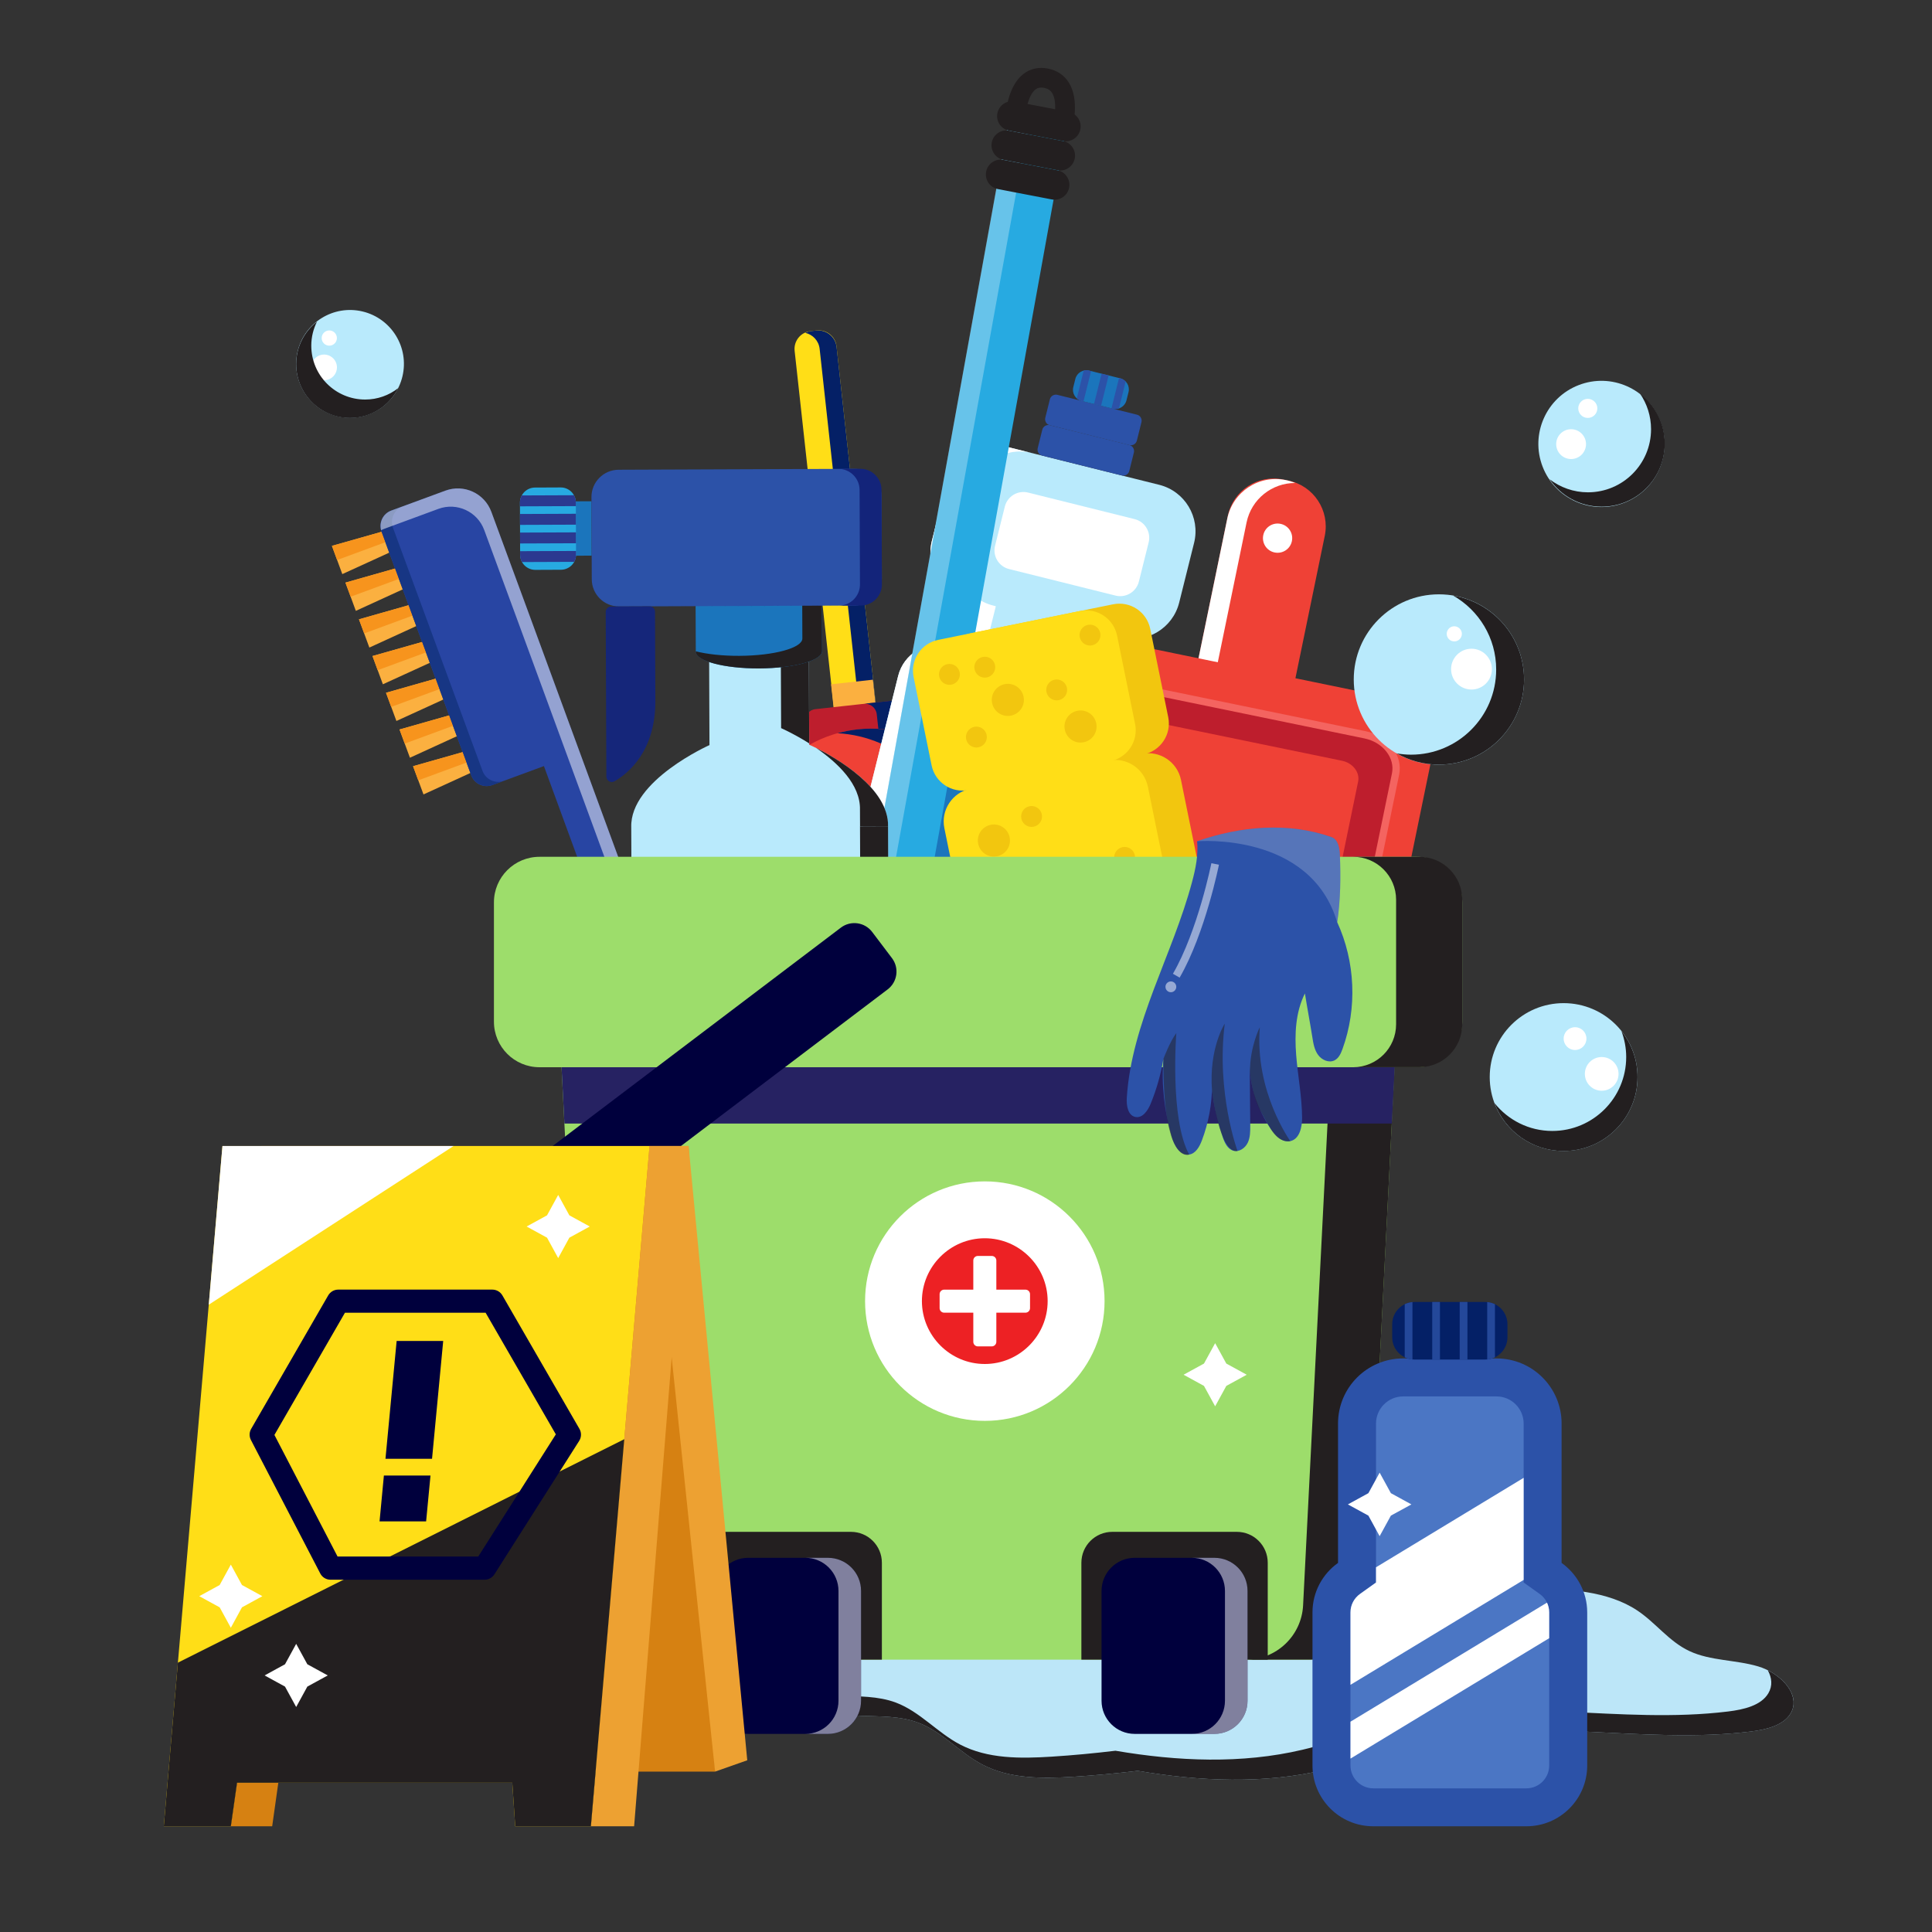 <?xml version="1.0" encoding="utf-8"?>
<!-- Generator: Adobe Illustrator 27.9.2, SVG Export Plug-In . SVG Version: 6.00 Build 0)  -->
<svg version="1.1" xmlns="http://www.w3.org/2000/svg" xmlns:xlink="http://www.w3.org/1999/xlink" x="0px" y="0px"
	 viewBox="0 0 500 500" style="enable-background:new 0 0 500 500;" xml:space="preserve">
<rect x="0" y="0" width="500" height="500" fill="#333333" stroke="none"/>
<style type="text/css">
	.st0{fill:#BCE6F8;}
	.st1{fill:#231F20;}
	.st2{fill:#2845A3;}
	.st3{fill:#FBB040;}
	.st4{fill:#F7941D;}
	.st5{fill:#173684;}
	.st6{opacity:0.5;fill:#FFFFFF;}
	.st7{fill:#FFDE17;}
	.st8{fill:#042066;}
	.st9{fill:#BE1E2D;}
	.st10{fill:#EF4136;}
	.st11{fill:#B9EAFC;}
	.st12{fill:#2C52A8;}
	.st13{fill:#1B75BC;}
	.st14{fill:#FFFFFF;}
	.st15{clip-path:url(#SVGID_00000090275868436341600560000002689610519900579729_);}
	.st16{fill:#27AAE1;}
	.st17{opacity:0.3;fill:#FFFFFF;}
	.st18{fill:#F46460;}
	.st19{fill:#F2C60F;}
	.st20{fill:#15267A;}
	.st21{clip-path:url(#SVGID_00000096022094356470233690000012869784470611651496_);}
	.st22{fill:#2B3990;}
	.st23{fill:#13247A;}
	.st24{fill:#9DDD6B;}
	.st25{fill:#262262;}
	.st26{fill:#00003D;}
	.st27{opacity:0.5;fill:#231F20;}
	.st28{opacity:0.2;}
	.st29{opacity:0.5;}
	.st30{fill:none;stroke:#FFFFFF;stroke-width:2;stroke-miterlimit:10;}
	.st31{fill-rule:evenodd;clip-rule:evenodd;fill:#ED2124;}
	.st32{fill-rule:evenodd;clip-rule:evenodd;fill:#FFFFFF;}
	.st33{fill:#D68112;}
	.st34{fill:#EDA132;}
	.st35{fill:#4B76C4;}
	.st36{clip-path:url(#SVGID_00000072270882495506943340000012010996235538970302_);}
	.st37{opacity:0.8;}
	.st38{clip-path:url(#SVGID_00000011007282673610741970000001764971609289340577_);}
	.st39{fill:none;stroke:#2C52A8;stroke-width:2;stroke-miterlimit:10;}
</style>
<g id="Layer_11">
	<g>
		<path class="st0" d="M455,431.26c-5.81-1.72-12.34-1.42-17.75-3.95c-5.31-2.48-8.69-7.29-13.48-10.49
			c-7.72-5.16-18.09-5.6-27.76-5.85c-28.72-0.72-57.43-1.44-86.15-2.15l-13.02,5.59c-17.76-1.02-35.61-0.61-53.31,1.25
			c-11.31,1.19-22.78,3.04-32.89,8.24c-1.59,0.82-3.17,1.74-4.28,3.13c-3.09,3.86-1.28,10.01,2.6,13.07
			c3.88,3.06,9.09,3.75,14.03,3.95c4.94,0.19,10.02,0.03,14.65,1.77c6.21,2.34,10.74,7.79,16.63,10.86
			c7.15,3.73,15.63,3.64,23.68,3.13c5.52-0.35,11.02-0.87,16.51-1.53c16.07,2.74,32.68,3.46,48.41-0.26
			c8.97-2.12,17.47-5.63,26.45-7.69c27.11-6.22,55.97,1.19,83.71-2.21c4.01-0.49,8.5-1.54,10.39-4.7
			C466.26,438.63,460.81,432.98,455,431.26z"/>
		<path class="st1" d="M457.5,432.26c1.06,1.92,1.3,4.01,0.14,5.97c-1.88,3.17-6.38,4.21-10.39,4.7
			c-27.74,3.41-56.6-4.01-83.71,2.21c-8.99,2.06-17.48,5.58-26.45,7.69c-15.73,3.72-32.34,3-48.41,0.26
			c-5.49,0.66-10.99,1.18-16.51,1.53c-8.05,0.51-16.53,0.6-23.68-3.13c-5.89-3.07-10.41-8.52-16.63-10.86
			c-4.63-1.74-9.71-1.58-14.65-1.77c-3.78-0.15-7.71-0.6-11.09-2.16c0.71,1.31,1.68,2.5,2.83,3.41c3.88,3.06,9.09,3.75,14.03,3.95
			c4.94,0.19,10.02,0.03,14.65,1.77c6.21,2.34,10.74,7.79,16.63,10.86c7.15,3.73,15.63,3.64,23.68,3.13
			c5.52-0.35,11.02-0.87,16.51-1.53c16.07,2.74,32.68,3.46,48.41-0.26c8.97-2.12,17.47-5.63,26.45-7.69
			c27.11-6.22,55.97,1.19,83.71-2.21c4.01-0.49,8.5-1.54,10.39-4.7C465.84,439.33,462.22,434.62,457.5,432.26z"/>
	</g>
</g>
<g id="Layer_10">
	<g>
		<g>
			<path class="st2" d="M184.69,289.05l-48.41-131.82l-9.13-24.78c-1.77-4.79-7.08-7.24-11.87-5.48l-14.04,5.17
				c-2.2,0.81-3.33,3.25-2.52,5.45l23.23,63.07c0.81,2.2,3.25,3.33,5.45,2.52l13.37-4.92l34.52,94.23L184.69,289.05z"/>
			<g>
				<polygon class="st3" points="88.59,148.58 85.9,141.27 98.74,137.63 100.73,143.03 				"/>
				<polygon class="st4" points="99.73,140.33 98.74,137.63 85.9,141.27 87.25,144.93 				"/>
			</g>
			<g>
				<polygon class="st3" points="92.09,158.09 89.4,150.78 102.24,147.13 104.23,152.53 				"/>
				<polygon class="st4" points="103.23,149.83 102.24,147.13 89.4,150.78 90.75,154.43 				"/>
			</g>
			<g>
				<polygon class="st3" points="95.59,167.59 92.9,160.28 105.74,156.63 107.73,162.03 				"/>
				<polygon class="st4" points="106.73,159.33 105.74,156.63 92.9,160.28 94.25,163.93 				"/>
			</g>
			<g>
				<polygon class="st3" points="99.09,177.09 96.4,169.78 109.24,166.14 111.23,171.54 				"/>
				<polygon class="st4" points="110.24,168.84 109.24,166.14 96.4,169.78 97.75,173.44 				"/>
			</g>
			<g>
				<polygon class="st3" points="102.59,186.59 99.9,179.29 112.74,175.64 114.73,181.04 				"/>
				<polygon class="st4" points="113.74,178.34 112.74,175.64 99.9,179.29 101.25,182.94 				"/>
			</g>
			<g>
				<polygon class="st3" points="106.09,196.1 103.4,188.79 116.24,185.14 118.23,190.54 				"/>
				<polygon class="st4" points="117.24,187.84 116.24,185.14 103.4,188.79 104.75,192.44 				"/>
			</g>
			<g>
				<polygon class="st3" points="109.6,205.6 106.9,198.29 119.74,194.65 121.73,200.05 				"/>
				<polygon class="st4" points="120.74,197.35 119.74,194.65 106.9,198.29 108.25,201.95 				"/>
			</g>
			<path class="st5" d="M124.88,199.52l-23.18-62.94c-0.82-2.24,0.32-4.72,2.56-5.54l-2.94,1.08c-2.24,0.82-3.38,3.31-2.56,5.54
				l23.18,62.94c0.82,2.24,3.31,3.38,5.54,2.56l2.94-1.08C128.18,202.9,125.7,201.75,124.88,199.52z"/>
			<path class="st6" d="M99.41,136.87l14.04-5.17c4.79-1.77,10.11,0.69,11.87,5.48l9.13,24.78l47.1,128.24l3.15-1.15l-48.41-131.82
				l-9.13-24.78c-1.77-4.79-7.08-7.24-11.87-5.48l-14.04,5.17c-2.09,0.77-3.18,3-2.61,5.1C98.88,137.1,99.13,136.97,99.41,136.87z"
				/>
		</g>
		<g>
			<g>
				<g>
					<path class="st7" d="M222.6,187.52l-1.66,0.18c-2.54,0.28-4.82-1.55-5.09-4.09l-10.2-92.81c-0.28-2.53,1.55-4.82,4.09-5.09
						l1.66-0.18c2.53-0.28,4.82,1.55,5.09,4.09l10.2,92.81C226.97,184.96,225.14,187.24,222.6,187.52z"/>
				</g>
				<path class="st8" d="M211.22,85.55l-1.31,0.14c-0.54,0.06-1.04,0.23-1.51,0.45c1.94,0.44,3.49,2.04,3.72,4.13l10.16,92.46
					c0.23,2.09-0.93,3.99-2.73,4.84c0.5,0.11,1.03,0.17,1.57,0.11l1.31-0.14c2.63-0.29,4.53-2.66,4.24-5.29l-10.16-92.46
					C216.22,87.16,213.85,85.26,211.22,85.55z"/>
				
					<rect x="216.16" y="176.38" transform="matrix(0.994 -0.109 0.109 0.994 -19.012 25.333)" class="st3" width="10.9" height="19.47"/>
				<path class="st9" d="M233.14,194.65l-20.66,2.27c-1.61,0.18-3.06-0.98-3.23-2.59l-0.83-7.57c-0.18-1.61,0.98-3.06,2.59-3.23
					l20.66-2.27c1.61-0.18,3.06,0.98,3.23,2.59l0.83,7.57C235.91,193.02,234.75,194.47,233.14,194.65z"/>
				<path class="st8" d="M231.56,181.26l-8.02,0.88c1.67-0.18,3.17,1.02,3.36,2.69l0.81,7.35c0.18,1.67-1.02,3.17-2.69,3.36
					l8.02-0.88c1.67-0.18,2.88-1.69,2.69-3.36l-0.81-7.35C234.73,182.28,233.23,181.07,231.56,181.26z"/>
				<path class="st10" d="M221.9,188.76c-17.74,1.95-30.53,17.91-28.58,35.64l0.78,7.14l64.23-7.06l-0.78-7.14
					C255.6,199.61,239.64,186.81,221.9,188.76z"/>
				<path class="st8" d="M221.9,188.76c-1.77,0.19-3.49,0.54-5.16,1c15.53,0.81,28.64,12.77,30.39,28.73l0.78,7.14l10.41-1.14
					l-0.78-7.14C255.6,199.61,239.64,186.81,221.9,188.76z"/>
				<path class="st10" d="M260.75,222.71l-69.39,7.63c-2.37,0.26-4.07,2.39-3.81,4.76l0.17,1.55c0.26,2.37,2.39,4.07,4.76,3.81
					l69.39-7.63c2.37-0.26,4.07-2.39,3.81-4.76l-0.17-1.55C265.24,224.15,263.11,222.45,260.75,222.71z"/>
				<path class="st8" d="M260.58,222.73l-10.41,1.14c2.46-0.27,4.67,1.5,4.94,3.96l0.13,1.22c0.27,2.46-1.5,4.67-3.96,4.94
					l10.41-1.14c2.46-0.27,4.23-2.48,3.96-4.94l-0.13-1.22C265.25,224.23,263.04,222.46,260.58,222.73z"/>
			</g>
		</g>
		<g>
			<path class="st11" d="M290.15,164.98c6.64,1.65,13.36-2.39,15.02-9.02l3.86-15.47c1.65-6.64-2.39-13.36-9.02-15.02l-39.96-9.96
				c-6.64-1.65-13.36,2.39-15.02,9.02L241.16,140c-1.65,6.64,2.39,13.36,9.02,15.02l0.64,0.16l-3.11,12.47l-2.23-0.55
				c-5.76-1.44-11.6,2.07-13.04,7.83l-12.24,49.1c-1.44,5.76,2.07,11.6,7.83,13.04l43.13,10.75c5.76,1.44,11.6-2.07,13.04-7.83
				l12.24-49.1c1.44-5.76-2.07-11.6-7.83-13.04l-2.23-0.55l3.11-12.47L290.15,164.98z"/>
			<path class="st12" d="M290.33,123.05l-20.61-5.14c-0.85-0.21-1.37-1.08-1.16-1.93l1.19-4.78c0.21-0.85,1.08-1.37,1.93-1.16
				l20.61,5.14c0.85,0.21,1.37,1.08,1.16,1.93l-1.19,4.78C292.04,122.74,291.18,123.26,290.33,123.05z"/>
			<path class="st12" d="M292.29,115.19l-20.61-5.14c-0.85-0.21-1.37-1.08-1.16-1.93l1.19-4.78c0.21-0.85,1.08-1.37,1.93-1.16
				l20.61,5.14c0.85,0.21,1.37,1.08,1.16,1.93l-1.19,4.78C294,114.88,293.14,115.4,292.29,115.19z"/>
			<path class="st13" d="M287.95,105.76l-8.03-2c-1.58-0.4-2.55-2-2.15-3.58l0.53-2.12c0.39-1.58,2-2.55,3.58-2.15l8.03,2
				c1.58,0.39,2.55,2,2.15,3.58l-0.53,2.12C291.14,105.19,289.54,106.15,287.95,105.76z"/>
			<path class="st14" d="M288.71,154.14l-27.57-6.87c-2.66-0.66-4.29-3.36-3.62-6.03l2.53-10.14c0.66-2.66,3.36-4.29,6.03-3.62
				l27.57,6.87c2.66,0.66,4.29,3.36,3.62,6.03l-2.53,10.14C294.07,153.18,291.37,154.8,288.71,154.14z"/>
			<path class="st13" d="M270.25,236.09l-31.29-7.8c-2.66-0.66-4.29-3.36-3.62-6.03l10.4-41.72c0.66-2.66,3.36-4.29,6.03-3.62
				l31.29,7.8c2.66,0.66,4.29,3.36,3.62,6.03l-10.4,41.72C275.61,235.13,272.92,236.75,270.25,236.09z"/>
			<path class="st14" d="M227.1,225.74l12.24-49.1c1.44-5.76,7.27-9.27,13.04-7.83l2.23,0.55l3.11-12.47l-0.64-0.16
				c-6.64-1.65-10.68-8.38-9.02-15.02l3.86-15.47c1.66-6.64,8.38-10.68,15.02-9.02l-6.88-1.72c-6.64-1.65-13.36,2.39-15.02,9.02
				L241.16,140c-1.65,6.64,2.39,13.36,9.02,15.02l0.64,0.16l-3.11,12.47l-2.23-0.55c-5.76-1.44-11.6,2.07-13.04,7.83l-12.24,49.1
				c-1.44,5.76,2.07,11.6,7.83,13.04l6.88,1.72C229.17,237.34,225.66,231.5,227.1,225.74z"/>
			<g>
				<defs>
					<path id="SVGID_1_" d="M287.95,105.76l-8.03-2c-1.58-0.4-2.55-2-2.15-3.58l0.53-2.12c0.39-1.58,2-2.55,3.58-2.15l8.03,2
						c1.58,0.39,2.55,2,2.15,3.58l-0.53,2.12C291.14,105.19,289.54,106.15,287.95,105.76z"/>
				</defs>
				<clipPath id="SVGID_00000014608930424993988220000003596179814155167131_">
					<use xlink:href="#SVGID_1_"  style="overflow:visible;"/>
				</clipPath>
				<g style="clip-path:url(#SVGID_00000014608930424993988220000003596179814155167131_);">
					
						<rect x="274.13" y="99.03" transform="matrix(0.242 -0.97 0.97 0.242 115.575 347.831)" class="st12" width="12.39" height="1.88"/>
					
						<rect x="278.66" y="100.16" transform="matrix(0.242 -0.97 0.97 0.242 117.924 353.084)" class="st12" width="12.39" height="1.88"/>
					
						<rect x="283.18" y="101.28" transform="matrix(0.242 -0.97 0.97 0.242 120.26 358.327)" class="st12" width="12.39" height="1.88"/>
				</g>
			</g>
		</g>
		<g>
			
				<rect x="109.42" y="154.57" transform="matrix(0.178 -0.984 0.984 0.178 41.912 374.362)" class="st16" width="271.17" height="15.06"/>
			<polygon class="st17" points="218.81,294.18 266.88,28.27 261.71,27.33 213.48,294.18 228.29,296.86 228.46,295.93 			"/>
			<path class="st1" d="M273.65,44.05l-13.93-2.68c-2.09-0.4-3.45-2.42-3.05-4.5l0,0c0.4-2.09,2.42-3.45,4.5-3.05l13.93,2.68
				c2.09,0.4,3.45,2.42,3.05,4.5l0,0C277.75,43.09,275.73,44.46,273.65,44.05z"/>
			<path class="st1" d="M272.19,51.61l-13.93-2.68c-2.09-0.4-3.45-2.42-3.05-4.5l0,0c0.4-2.09,2.42-3.45,4.5-3.05l13.93,2.68
				c2.09,0.4,3.45,2.42,3.05,4.5l0,0C276.3,50.64,274.28,52.01,272.19,51.61z"/>
			<path class="st1" d="M275.1,36.5l-13.93-2.68c-2.09-0.4-3.45-2.42-3.05-4.5l0,0c0.4-2.09,2.42-3.45,4.5-3.05l13.93,2.68
				c2.09,0.4,3.45,2.42,3.05,4.5l0,0C279.2,35.54,277.18,36.9,275.1,36.5z"/>
			<path class="st1" d="M260.25,30.1c0.04-0.78,0.48-7.71,4.57-10.93c1.78-1.4,3.98-1.89,6.36-1.43c2.36,0.45,4.25,1.72,5.45,3.66
				c2.78,4.49,1.05,11.12,0.84,11.86l-4.91-1.37c0.36-1.33,1.1-5.62-0.27-7.81c-0.45-0.73-1.11-1.15-2.08-1.34
				c-1.21-0.23-1.84,0.11-2.25,0.43c-1.8,1.41-2.55,5.44-2.63,7.17L260.25,30.1z"/>
		</g>
		<g>
			<path class="st10" d="M320.43,187.5l-1.37-0.28c-6.55-1.35-10.77-7.75-9.42-14.3l8.12-39.41c1.35-6.55,7.75-10.77,14.3-9.42
				l1.37,0.28c6.55,1.35,10.77,7.75,9.42,14.3l-8.12,39.41C333.38,184.63,326.98,188.85,320.43,187.5z"/>
			<path class="st14" d="M334.34,140.04c-0.42,2.05-2.42,3.36-4.47,2.94c-2.05-0.42-3.36-2.42-2.94-4.47s2.42-3.36,4.47-2.94
				C333.45,135.99,334.77,137.99,334.34,140.04z"/>
			<path class="st14" d="M314.78,173.26l7.83-38.04c1.25-6.07,6.61-10.25,12.58-10.22c-0.77-0.33-1.59-0.59-2.44-0.76
				c-6.93-1.43-13.7,3.03-15.13,9.96l-7.83,38.04c-1.43,6.93,3.03,13.7,9.96,15.13c0.85,0.18,1.71,0.26,2.55,0.26
				C316.8,185.29,313.53,179.33,314.78,173.26z"/>
			<path class="st10" d="M356.71,263.27l-100.93-20.79l13.43-65.23c1.67-8.11,9.6-13.34,17.72-11.67l71.54,14.73
				c8.11,1.67,13.34,9.6,11.67,17.72L356.71,263.27z"/>
			<g>
				<path class="st9" d="M353.29,190.17l-65.47-13.48c-5.28-1.09-10.32,1.69-11.25,6.21l-4.15,20.13l-3.06,14.88l-4.63,22.46
					l84.59,17.42l4.63-22.46l3.06-14.88l4.15-20.13C362.1,195.8,358.57,191.26,353.29,190.17z"/>
				<path class="st18" d="M350.06,258.9l-86.43-17.8l12.02-58.39c1.03-5.02,6.58-8.13,12.36-6.94l65.47,13.48h0
					c2.77,0.57,5.2,2.04,6.82,4.13c1.66,2.14,2.29,4.67,1.79,7.13L350.06,258.9z M265.85,239.63l82.75,17.04l11.64-56.54
					c0.39-1.91-0.11-3.9-1.43-5.59c-1.35-1.74-3.38-2.96-5.71-3.44h0l-65.47-13.48c-4.76-0.98-9.31,1.48-10.13,5.48L265.85,239.63z"
					/>
			</g>
			<path class="st10" d="M347.29,196.88l-56.6-11.66c-2.81-0.58-5.49,0.9-5.99,3.31l-8.7,42.26l-2.35,11.41l66.78,13.75l2.35-11.41
				l8.7-42.26C351.98,199.87,350.1,197.45,347.29,196.88z"/>
		</g>
		<g>
			<path class="st19" d="M295.98,195.23l-36.69,7.47c-4.41,0.9-8.71-1.95-9.61-6.36l-4.66-22.87c-0.9-4.41,1.95-8.71,6.36-9.61
				l36.69-7.47c4.41-0.9,8.71,1.95,9.61,6.36l4.66,22.87C303.23,190.02,300.39,194.33,295.98,195.23z"/>
			<path class="st19" d="M295.44,195.1l-35.72,7.28c-4.68,0.95-7.7,5.52-6.75,10.2l6.68,32.78c0.95,4.68,5.52,7.7,10.2,6.75
				l35.72-7.28c4.68-0.95,7.7-5.52,6.75-10.2l-6.68-32.78C304.69,197.17,300.12,194.15,295.44,195.1z"/>
			<path class="st7" d="M287.4,196.97l-36.69,7.47c-4.41,0.9-8.71-1.95-9.61-6.36l-4.66-22.87c-0.9-4.41,1.95-8.71,6.36-9.61
				l36.69-7.47c4.41-0.9,8.71,1.95,9.61,6.36l4.66,22.87C294.66,191.77,291.81,196.07,287.4,196.97z"/>
			<path class="st7" d="M286.87,196.84l-35.72,7.28c-4.68,0.95-7.7,5.52-6.75,10.2l6.68,32.78c0.95,4.68,5.52,7.7,10.2,6.75
				l35.72-7.28c4.68-0.95,7.7-5.52,6.75-10.2l-6.68-32.78C296.11,198.91,291.55,195.89,286.87,196.84z"/>
			<path class="st19" d="M248.36,173.99c0.3,1.46-0.65,2.89-2.11,3.19c-1.46,0.3-2.89-0.65-3.19-2.11c-0.3-1.46,0.65-2.89,2.11-3.19
				C246.63,171.58,248.06,172.53,248.36,173.99z"/>
			<path class="st19" d="M284.74,163.82c0.3,1.46-0.65,2.89-2.11,3.19c-1.46,0.3-2.89-0.65-3.19-2.11c-0.3-1.46,0.65-2.89,2.11-3.19
				C283.01,161.42,284.44,162.36,284.74,163.82z"/>
			<path class="st19" d="M257.51,172.13c0.3,1.46-0.65,2.89-2.11,3.19c-1.46,0.3-2.89-0.65-3.19-2.11c-0.3-1.46,0.65-2.89,2.11-3.19
				C255.79,169.72,257.22,170.66,257.51,172.13z"/>
			<path class="st19" d="M255.34,190.21c0.3,1.46-0.65,2.89-2.11,3.19c-1.46,0.3-2.89-0.65-3.19-2.11c-0.3-1.46,0.65-2.89,2.11-3.19
				C253.61,187.8,255.04,188.75,255.34,190.21z"/>
			<path class="st19" d="M276.12,178.01c0.3,1.46-0.65,2.89-2.11,3.19c-1.46,0.3-2.89-0.65-3.19-2.11c-0.3-1.46,0.65-2.89,2.11-3.19
				C274.39,175.61,275.82,176.55,276.12,178.01z"/>
			<path class="st19" d="M269.85,225.43c0.3,1.46-0.65,2.89-2.11,3.19c-1.46,0.3-2.89-0.65-3.19-2.11c-0.3-1.46,0.65-2.89,2.11-3.19
				C268.12,223.03,269.55,223.97,269.85,225.43z"/>
			<path class="st19" d="M269.62,210.76c0.3,1.46-0.65,2.89-2.11,3.19c-1.46,0.3-2.89-0.65-3.19-2.11c-0.3-1.46,0.65-2.89,2.11-3.19
				C267.89,208.36,269.32,209.3,269.62,210.76z"/>
			<path class="st19" d="M293.7,221.35c0.3,1.46-0.65,2.89-2.11,3.19c-1.46,0.3-2.89-0.65-3.19-2.11c-0.3-1.46,0.65-2.89,2.11-3.19
				C291.97,218.94,293.4,219.88,293.7,221.35z"/>
			<path class="st19" d="M280.58,243.78c0.3,1.46-0.65,2.89-2.11,3.19c-1.46,0.3-2.89-0.65-3.19-2.11c-0.3-1.46,0.65-2.89,2.11-3.19
				C278.86,241.37,280.28,242.31,280.58,243.78z"/>
			<path class="st19" d="M264.9,180.3c0.46,2.25-0.99,4.44-3.24,4.9c-2.25,0.46-4.44-0.99-4.9-3.24c-0.46-2.25,0.99-4.44,3.24-4.9
				C262.25,176.6,264.44,178.05,264.9,180.3z"/>
			<path class="st19" d="M283.71,187.19c0.46,2.25-0.99,4.44-3.24,4.9c-2.25,0.46-4.44-0.99-4.9-3.24c-0.46-2.25,0.99-4.44,3.24-4.9
				C281.06,183.49,283.25,184.94,283.71,187.19z"/>
			<path class="st19" d="M261.29,216.7c0.46,2.25-0.99,4.44-3.24,4.9c-2.25,0.46-4.44-0.99-4.9-3.24c-0.46-2.25,0.99-4.44,3.24-4.9
				C258.64,213,260.84,214.45,261.29,216.7z"/>
			<path class="st19" d="M288.08,229.49c0.46,2.25-0.99,4.44-3.24,4.9c-2.25,0.46-4.44-0.99-4.9-3.24c-0.46-2.25,0.99-4.44,3.24-4.9
				C285.43,225.79,287.62,227.24,288.08,229.49z"/>
		</g>
		<g>
			
				<rect x="146.56" y="129.74" transform="matrix(1 -3.942635e-03 3.942635e-03 1 -0.538 0.592)" class="st13" width="6.54" height="14.07"/>
			<path class="st16" d="M145.18,147.45l-6.64,0.03c-2.16,0.01-3.93-1.74-3.93-3.9l-0.05-13.47c-0.01-2.16,1.74-3.93,3.9-3.93
				l6.64-0.03c2.16-0.01,3.93,1.74,3.93,3.9l0.05,13.47C149.09,145.68,147.34,147.44,145.18,147.45z"/>
			<path class="st11" d="M229.83,213.83L229.83,213.83c0.29-12.06-20.31-21.06-20.4-21.1l-0.13-33.81l-25.82,0.1l0.13,33.81
				c0,0-20.63,9.18-20.24,21.26l0.46,117.11c0,0.01,0,0.03,0,0.04c0.02,4.73,14.91,8.5,33.27,8.43c18.36-0.07,33.22-3.96,33.2-8.69
				L229.83,213.83L229.83,213.83L229.83,213.83z"/>
			<g>
				<path class="st1" d="M229.83,213.83c0.24-9.87-13.52-17.69-18.57-20.23c5.51,3.8,11.46,9.42,11.3,15.94l0,0l0,0l0.02,4.32
					L229.83,213.83z"/>
				<path class="st1" d="M223.02,326.69c0.02,4.73-14.85,8.62-33.2,8.69c-10.35,0.04-19.6-1.14-25.71-3.03
					c2.13,4.19,16.08,7.39,32.98,7.32c18.36-0.07,33.22-3.96,33.2-8.69l-0.46-117.16l-7.26,0.03L223.02,326.69z"/>
				<path class="st1" d="M202.15,188.44c0.04,0.02,3.34,1.46,7.27,3.95l-0.13-33.47l-7.26,0.03L202.15,188.44z"/>
			</g>
			<path class="st13" d="M212.7,151.61c0.01,2.44-7.3,4.45-16.33,4.49c-9.03,0.04-16.36-1.92-16.37-4.36
				c-0.01-2.44,7.3-4.45,16.33-4.49C205.36,147.21,212.69,149.16,212.7,151.61z"/>
			<path class="st13" d="M180,151.73l0.07,16.89c0.01,2.44,7.34,4.39,16.37,4.36c9.03-0.04,16.34-2.05,16.33-4.49l-0.07-16.89
				L180,151.73z"/>
			<path class="st1" d="M207.6,151.63l0.05,13.61c0.01,2.44-7.3,4.45-16.33,4.49c-4.36,0.02-8.32-0.43-11.26-1.17l0,0.07
				c0.01,2.44,7.34,4.39,16.37,4.36c9.03-0.04,16.34-2.05,16.33-4.49l-0.07-16.89L207.6,151.63z"/>
			<path class="st12" d="M221.2,156.71l-60.97,0.24c-3.89,0.02-7.06-3.13-7.08-7.02l-0.08-21.28c-0.02-3.89,3.13-7.06,7.02-7.08
				l60.97-0.24c3.89-0.02,7.06,3.13,7.08,7.02l0.08,21.28C228.23,153.53,225.09,156.7,221.2,156.71z"/>
			<path class="st20" d="M158.16,156.96c-0.78,0-1.4,0.64-1.4,1.41l0.09,23l0.08,19.61c0,1.09,1.18,1.76,2.12,1.21
				c3.62-2.1,10.61-7.84,10.56-20.87l-0.09-23c0-0.78-0.64-1.4-1.41-1.4L158.16,156.96z"/>
			<g>
				<defs>
					<path id="SVGID_00000096055827096960192780000011012535633410309296_" d="M145.18,147.45l-6.64,0.03
						c-2.16,0.01-3.93-1.74-3.93-3.9l-0.05-13.47c-0.01-2.16,1.74-3.93,3.9-3.93l6.64-0.03c2.16-0.01,3.93,1.74,3.93,3.9l0.05,13.47
						C149.09,145.68,147.34,147.44,145.18,147.45z"/>
				</defs>
				<clipPath id="SVGID_00000121281014992611511500000006761480456022699431_">
					<use xlink:href="#SVGID_00000096055827096960192780000011012535633410309296_"  style="overflow:visible;"/>
				</clipPath>
				<g style="clip-path:url(#SVGID_00000121281014992611511500000006761480456022699431_);">
					
						<rect x="132.95" y="128.19" transform="matrix(1 -3.931539e-03 3.931539e-03 1 -0.508 0.558)" class="st22" width="17.67" height="2.82"/>
					
						<rect x="132.97" y="132.99" transform="matrix(1 -3.896396e-03 3.896396e-03 1 -0.523 0.553)" class="st22" width="17.67" height="2.82"/>
					
						<rect x="132.99" y="137.8" transform="matrix(1 -3.896258e-03 3.896258e-03 1 -0.541 0.554)" class="st22" width="17.67" height="2.82"/>
					
						<rect x="133.01" y="142.61" transform="matrix(1 -3.896120e-03 3.896120e-03 1 -0.56 0.554)" class="st22" width="17.67" height="2.82"/>
				</g>
			</g>
			<path class="st23" d="M222.64,121.32l-5.67,0.02c3.02-0.01,5.47,2.43,5.49,5.44l0.1,24.46c0.01,3.02-2.42,5.47-5.44,5.49
				l-58.46,0.23c0,0,0,0,0,0l64.14-0.25c3.02-0.01,5.45-2.47,5.44-5.49l-0.1-24.46C228.12,123.75,225.66,121.31,222.64,121.32z"/>
		</g>
		<path class="st24" d="M339.08,429.52h-171.9c-7.89,0-14.39-6.18-14.79-14.06l-7.91-155.95c-0.43-8.46,6.32-15.56,14.79-15.56
			h187.71c8.47,0,15.22,7.1,14.79,15.56l-7.91,155.95C353.47,423.34,346.97,429.52,339.08,429.52z"/>
		<path class="st1" d="M346.99,243.95h-16.63c8.47,0,15.22,7.1,14.79,15.56l-7.91,155.95c-0.4,7.88-6.9,14.06-14.79,14.06h16.63
			c7.89,0,14.39-6.18,14.79-14.06l7.91-155.95C362.21,251.05,355.46,243.95,346.99,243.95z"/>
		<path class="st25" d="M360.2,290.77l1.59-31.26c0.43-8.46-6.32-15.56-14.79-15.56H159.27c-8.47,0-15.22,7.1-14.79,15.56
			l1.59,31.26H360.2z"/>
		<path class="st24" d="M366.63,276.2h-227c-6.52,0-11.8-5.28-11.8-11.8v-30.86c0-6.52,5.28-11.8,11.8-11.8h227
			c6.52,0,11.8,5.28,11.8,11.8v30.86C378.43,270.92,373.15,276.2,366.63,276.2z"/>
		<path class="st1" d="M367.33,221.74h-17.12c6.13,0,11.1,4.97,11.1,11.1v32.25c0,6.13-4.97,11.1-11.1,11.1h17.12
			c6.13,0,11.1-4.97,11.1-11.1v-32.25C378.43,226.71,373.46,221.74,367.33,221.74z"/>
		<path class="st1" d="M228.22,429.52H180v-25.08c0-4.42,3.58-8,8-8h32.23c4.42,0,8,3.58,8,8V429.52z"/>
		<path class="st1" d="M328.09,429.52h-48.23v-25.08c0-4.42,3.58-8,8-8h32.23c4.42,0,8,3.58,8,8V429.52z"/>
		<path class="st26" d="M214.26,448.73h-20.62c-4.74,0-8.58-3.84-8.58-8.58v-28.41c0-4.74,3.84-8.58,8.58-8.58h20.62
			c4.74,0,8.58,3.84,8.58,8.58v28.41C222.85,444.89,219,448.73,214.26,448.73z"/>
		<path class="st26" d="M314.28,448.73h-20.62c-4.74,0-8.58-3.84-8.58-8.58v-28.41c0-4.74,3.84-8.58,8.58-8.58h20.62
			c4.74,0,8.58,3.84,8.58,8.58v28.41C322.87,444.89,319.02,448.73,314.28,448.73z"/>
		<path class="st26" d="M134.3,321.11l-5.13-6.78c-1.92-2.54-1.43-6.16,1.11-8.09l87.34-66.17c2.54-1.92,6.16-1.43,8.09,1.11
			l5.13,6.78c1.92,2.54,1.43,6.16-1.11,8.09l-87.34,66.17C139.84,324.15,136.22,323.65,134.3,321.11z"/>
		
			<rect x="159.73" y="317.54" transform="matrix(0.999 -0.051 0.051 0.999 -17.726 8.711)" class="st14" width="6.59" height="73.12"/>
		<path class="st14" d="M168.99,398.3c0,2.16-1.75,3.91-3.91,3.91s-3.91-1.75-3.91-3.91c0-2.16,1.75-3.91,3.91-3.91
			S168.99,396.14,168.99,398.3z"/>
		<g>
			<path class="st12" d="M309.81,217.71c0.35,3.56-0.39,7.13-1.32,10.59c-5.03,18.85-15.65,36.37-16.88,55.84
				c-0.12,1.97,0.29,4.54,2.22,4.93c1.86,0.37,3.23-1.65,3.95-3.4c1.54-3.74,2.65-7.66,3.31-11.65c-0.59,6.72,0.3,13.58,2.11,20.07
				c0.64,2.31,2.18,5.06,4.55,4.71c1.71-0.26,2.69-2.05,3.3-3.67c1.72-4.55,2.61-9.41,2.64-14.28c0.01-1.88-0.11-3.75-0.35-5.62
				c-0.19,6.45,1.03,12.91,3.09,19.03c0.5,1.5,1.28,3.16,2.81,3.56c1.47,0.38,3.01-0.7,3.67-2.07c0.66-1.37,0.66-2.95,0.65-4.48
				c-0.05-5.37-0.1-10.74-0.14-16.11c-0.04,6.19,2.05,11.85,5.46,17.02c1.17,1.77,2.99,3.6,5.06,3.14c2.37-0.53,3.05-3.57,3.04-6
				c-0.03-5.44-1.1-10.83-1.53-16.25c-0.43-5.43-0.18-11.1,2.26-15.97c0.57,3.62,1.35,7.7,1.92,11.32c0.25,1.61,0.53,3.28,1.49,4.59
				c0.95,1.32,2.8,2.14,4.25,1.41c1.1-0.55,1.65-1.79,2.07-2.95c3.83-10.55,3.32-22.6-1.37-32.8c0.86-5.68,0.93-11.8,0.68-17.54
				c-0.08-1.76-0.48-3.89-2.14-4.48C333.37,212.69,321.07,213.8,309.81,217.71z"/>
			<g>
				<path class="st27" d="M304.43,267.36c0,0-1.74,22.19,3.33,31.44c0,0-6.82,2.97-6.66-24.78
					C301.1,274.01,302.75,269.61,304.43,267.36z"/>
				<path class="st27" d="M313.67,282.23c0,0,1.83,16.36,6.59,15.64c0,0-5.55-15.14-3.29-32.96
					C316.96,264.91,312.82,271.32,313.67,282.23z"/>
				<path class="st27" d="M323.49,277.27c0,0,0.39,6.15,2.89,10.53c2.5,4.38,3.86,7.92,7.56,7.52c0,0-9.26-12.78-7.9-29.49
					C326.04,265.84,323.48,270.88,323.49,277.27z"/>
			</g>
			<g class="st28">
				<path class="st14" d="M346.75,221.14c-0.08-1.76-0.48-3.89-2.14-4.48c-11.24-3.97-23.54-2.86-34.81,1.06
					c0,0,29.33-2.54,36.26,20.97C346.94,233,347,226.88,346.75,221.14z"/>
			</g>
			<g class="st29">
				<path class="st30" d="M314.48,223.6c0,0-3.51,17.59-10.06,28.91"/>
				<path class="st14" d="M304.42,255.39c0,0.77-0.63,1.4-1.4,1.4s-1.4-0.63-1.4-1.4c0-0.77,0.63-1.4,1.4-1.4
					S304.42,254.62,304.42,255.39z"/>
			</g>
		</g>
		<path class="st6" d="M214.26,403.16h-5.84c4.74,0,8.58,3.84,8.58,8.58v28.41c0,4.74-3.84,8.58-8.58,8.58h5.84
			c4.74,0,8.58-3.84,8.58-8.58v-28.41C222.85,407,219,403.16,214.26,403.16z"/>
		<path class="st6" d="M314.28,403.16h-5.84c4.74,0,8.58,3.84,8.58,8.58v28.41c0,4.74-3.84,8.58-8.58,8.58h5.84
			c4.74,0,8.58-3.84,8.58-8.58v-28.41C322.87,407,319.02,403.16,314.28,403.16z"/>
		<circle class="st14" cx="254.87" cy="336.73" r="30.99"/>
		<g>
			<g>
				<path class="st31" d="M254.86,353c8.96,0,16.27-7.31,16.27-16.27c0-8.96-7.31-16.27-16.27-16.27c-8.96,0-16.27,7.31-16.27,16.27
					C238.6,345.69,245.91,353,254.86,353z"/>
				<path class="st32" d="M253.06,325.04h3.62c0.64,0,1.17,0.53,1.17,1.17v7.55h7.55c0.64,0,1.17,0.53,1.17,1.17v3.62
					c0,0.64-0.53,1.17-1.17,1.17h-7.55v7.55c0,0.64-0.53,1.17-1.17,1.17h-3.62c-0.64,0-1.17-0.53-1.17-1.17v-7.55h-7.55
					c-0.64,0-1.17-0.53-1.17-1.17v-3.62c0-0.64,0.53-1.17,1.17-1.17h7.55v-7.55C251.89,325.56,252.41,325.04,253.06,325.04z"/>
			</g>
		</g>
	</g>
</g>
<g id="Layer_9">
	<g>
		<circle class="st11" cx="404.67" cy="278.74" r="19.13"/>
		<path class="st14" d="M410.57,268.79c0,1.63-1.32,2.95-2.95,2.95c-1.63,0-2.95-1.32-2.95-2.95c0-1.63,1.32-2.95,2.95-2.95
			C409.25,265.84,410.57,267.16,410.57,268.79z"/>
		<path class="st14" d="M418.88,277.92c0-2.41-1.95-4.36-4.36-4.36c-2.41,0-4.36,1.95-4.36,4.36c0,2.41,1.95,4.36,4.36,4.36
			C416.92,282.28,418.88,280.33,418.88,277.92z"/>
		<path class="st1" d="M419.63,266.85c0.78,2.09,1.23,4.35,1.23,6.71c0,10.56-8.56,19.13-19.13,19.13c-6.06,0-11.46-2.83-14.96-7.23
			c2.72,7.25,9.69,12.42,17.89,12.42c10.56,0,19.13-8.56,19.13-19.13C423.8,274.24,422.23,270.11,419.63,266.85z"/>
	</g>
</g>
<g id="Layer_8">
	<g>
		<circle class="st11" cx="372.39" cy="175.85" r="22.04"/>
		<circle class="st14" cx="380.82" cy="173.17" r="5.28"/>
		<path class="st14" d="M378.33,164.04c0,1.08-0.88,1.96-1.96,1.96c-1.08,0-1.96-0.88-1.96-1.96s0.88-1.96,1.96-1.96
			C377.45,162.09,378.33,162.96,378.33,164.04z"/>
		<path class="st1" d="M376.08,154.14c6.64,3.8,11.13,10.93,11.13,19.13c0,12.17-9.87,22.04-22.04,22.04
			c-1.26,0-2.49-0.13-3.69-0.33c3.22,1.84,6.94,2.9,10.91,2.9c12.17,0,22.04-9.87,22.04-22.04
			C394.42,164.94,386.49,155.91,376.08,154.14z"/>
	</g>
</g>
<g id="Layer_7">
	<g>
		
			<ellipse transform="matrix(0.932 -0.362 0.362 0.932 -13.437 157.941)" class="st11" cx="414.52" cy="114.81" rx="16.33" ry="16.33"/>
		<path class="st14" d="M410.46,114.94c0,2.13-1.73,3.86-3.86,3.86s-3.86-1.73-3.86-3.86c0-2.13,1.73-3.86,3.86-3.86
			S410.46,112.81,410.46,114.94z"/>
		<path class="st14" d="M413.39,105.69c0,1.36-1.11,2.47-2.47,2.47c-1.36,0-2.47-1.11-2.47-2.47c0-1.36,1.11-2.47,2.47-2.47
			C412.28,103.22,413.39,104.33,413.39,105.69z"/>
		<path class="st1" d="M424.43,101.86c1.8,2.62,2.86,5.8,2.86,9.22c0,9.02-7.31,16.33-16.33,16.33c-3.73,0-7.17-1.27-9.92-3.38
			c2.94,4.29,7.87,7.1,13.47,7.1c9.02,0,16.33-7.31,16.33-16.33C430.84,109.53,428.32,104.84,424.43,101.86z"/>
	</g>
</g>
<g id="Layer_6">
	<g>
		
			<ellipse transform="matrix(0.232 -0.973 0.973 0.232 -22.124 160.452)" class="st11" cx="90.59" cy="94.24" rx="13.94" ry="13.94"/>
		<circle class="st14" cx="85.22" cy="87.49" r="1.97"/>
		<path class="st14" d="M87.2,95.08c0,1.83-1.48,3.32-3.32,3.32c-1.83,0-3.32-1.48-3.32-3.32c0-1.83,1.48-3.32,3.32-3.32
			C85.71,91.77,87.2,93.25,87.2,95.08z"/>
		<path class="st1" d="M94.5,103.4c-7.7,0-13.94-6.24-13.94-13.94c0-2.24,0.54-4.35,1.48-6.22c-3.28,2.55-5.39,6.52-5.39,10.99
			c0,7.7,6.24,13.94,13.94,13.94c5.46,0,10.17-3.15,12.46-7.72C100.68,102.3,97.72,103.4,94.5,103.4z"/>
	</g>
</g>
<g id="Layer_5">
	<polygon class="st14" points="317.37,352.89 322.65,355.78 317.37,358.67 314.48,363.95 311.59,358.67 306.31,355.78 
		311.59,352.89 314.48,347.61 	"/>
</g>
<g id="Layer_4">
	<g>
		<g>
			<polygon class="st33" points="185.06,458.49 83.12,458.49 67.68,296.59 178.21,296.59 			"/>
			<polygon class="st7" points="57.57,296.59 42.39,472.64 59.74,472.64 61.35,461.37 132.58,461.37 133.34,472.64 152.92,472.64 
				168.1,296.59 			"/>
			<polygon class="st34" points="168.1,296.59 178.21,296.59 164.11,472.64 152.92,472.64 			"/>
			<polygon class="st34" points="168.1,296.59 185.06,458.49 193.39,455.56 178.21,296.59 			"/>
			<polygon class="st33" points="61.35,461.37 59.74,472.64 70.44,472.64 72.03,461.37 			"/>
			<polygon class="st1" points="46.04,430.29 42.39,472.64 59.74,472.64 61.35,461.37 132.58,461.37 133.34,472.64 152.92,472.64 
				161.56,372.46 			"/>
			<polygon class="st14" points="117.38,296.59 57.57,296.59 54.03,337.65 			"/>
			<polygon class="st14" points="147.35,314.53 152.63,317.42 147.35,320.31 144.46,325.59 141.57,320.31 136.29,317.42 
				141.57,314.53 144.46,309.25 			"/>
			<polygon class="st14" points="79.54,430.71 84.82,433.6 79.54,436.49 76.65,441.77 73.76,436.49 68.48,433.6 73.76,430.71 
				76.65,425.43 			"/>
			<polygon class="st14" points="62.62,410.2 67.9,413.09 62.62,415.98 59.74,421.26 56.85,415.98 51.57,413.09 56.85,410.2 
				59.74,404.92 			"/>
			<g>
				<path class="st26" d="M125.42,408.83H85.54c-1.12,0-2.15-0.62-2.66-1.62l-17.94-34.54c-0.47-0.91-0.45-2,0.06-2.88l19.94-34.54
					c0.54-0.93,1.53-1.5,2.6-1.5h39.88c1.07,0,2.06,0.57,2.6,1.5l19.94,34.54c0.56,0.97,0.53,2.17-0.07,3.11l-21.94,34.54
					C127.4,408.3,126.45,408.83,125.42,408.83z M87.36,402.83h36.41l20.08-31.62l-18.17-31.47H89.27l-18.25,31.62L87.36,402.83z"/>
				<g>
					<polygon class="st26" points="111.81,377.54 114.7,347.04 102.65,347.04 99.76,377.54 					"/>
					<polygon class="st26" points="99.35,381.87 98.23,393.73 110.28,393.73 111.41,381.87 					"/>
				</g>
			</g>
		</g>
	</g>
</g>
<g id="Layer_2">
	<g>
		<path class="st12" d="M404.14,404.48v-36.07c0-9.31-7.54-16.85-16.85-16.85h-24.16c-9.31,0-16.85,7.54-16.85,16.85v36.07
			c-4,2.85-6.61,7.52-6.61,12.8v39.63c0,8.69,7.04,15.73,15.73,15.73h7.74h24.16h7.74c8.69,0,15.73-7.04,15.73-15.73v-39.63
			C410.76,412,408.14,407.34,404.14,404.48z"/>
		<path class="st35" d="M355.4,462.82c-3.25,0-5.9-2.65-5.9-5.9v-39.63c0-1.92,0.91-3.67,2.49-4.8l4.12-2.94v-41.13
			c0-3.87,3.15-7.03,7.02-7.03h24.16c3.87,0,7.03,3.15,7.03,7.03v41.13l4.12,2.94c1.59,1.13,2.49,2.88,2.49,4.8v39.63
			c0,3.25-2.65,5.9-5.9,5.9H355.4z"/>
		<path class="st8" d="M384.37,351.85h-18.31c-3.18,0-5.76-2.58-5.76-5.76v-3.38c0-3.18,2.58-5.76,5.76-5.76h18.31
			c3.18,0,5.76,2.58,5.76,5.76v3.38C390.13,349.27,387.55,351.85,384.37,351.85z"/>
		<polygon class="st14" points="359.96,386.43 365.27,389.34 359.96,392.24 357.05,397.56 354.14,392.24 348.83,389.34 
			354.14,386.43 357.05,381.12 		"/>
		<g>
			<defs>
				<path id="SVGID_00000100371047448140689340000013563197098164330143_" d="M355.4,462.82c-3.25,0-5.9-2.65-5.9-5.9v-39.63
					c0-1.92,0.91-3.67,2.49-4.8l4.12-2.94v-41.13c0-3.87,3.15-7.03,7.02-7.03h24.16c3.87,0,7.03,3.15,7.03,7.03v41.13l4.12,2.94
					c1.59,1.13,2.49,2.88,2.49,4.8v39.63c0,3.25-2.65,5.9-5.9,5.9H355.4z"/>
			</defs>
			<clipPath id="SVGID_00000153707551749557923480000002638108546294720431_">
				<use xlink:href="#SVGID_00000100371047448140689340000013563197098164330143_"  style="overflow:visible;"/>
			</clipPath>
			<g style="clip-path:url(#SVGID_00000153707551749557923480000002638108546294720431_);">
				
					<rect x="329.2" y="398.62" transform="matrix(0.855 -0.518 0.518 0.855 -158.733 251.611)" class="st14" width="83.56" height="22.6"/>
				
					<rect x="340.83" y="426.13" transform="matrix(0.855 -0.518 0.518 0.855 -167.527 260.74)" class="st14" width="84.18" height="8.17"/>
			</g>
		</g>
		<g class="st37">
			<defs>
				<path id="SVGID_00000048482861967596044400000008712976688392881340_" class="st37" d="M384.37,351.85h-18.31
					c-3.18,0-5.76-2.58-5.76-5.76v-3.38c0-3.18,2.58-5.76,5.76-5.76h18.31c3.18,0,5.76,2.58,5.76,5.76v3.38
					C390.13,349.27,387.55,351.85,384.37,351.85z"/>
			</defs>
			<clipPath id="SVGID_00000181062394085389270600000017584326473224406941_">
				<use xlink:href="#SVGID_00000048482861967596044400000008712976688392881340_"  style="overflow:visible;"/>
			</clipPath>
			<g style="clip-path:url(#SVGID_00000181062394085389270600000017584326473224406941_);">
				<line class="st39" x1="364.54" y1="333.75" x2="364.54" y2="357.39"/>
				<line class="st39" x1="371.66" y1="333.75" x2="371.66" y2="357.39"/>
				<line class="st39" x1="378.77" y1="333.75" x2="378.77" y2="357.39"/>
				<line class="st39" x1="385.89" y1="333.75" x2="385.89" y2="357.39"/>
			</g>
		</g>
	</g>
</g>
</svg>

